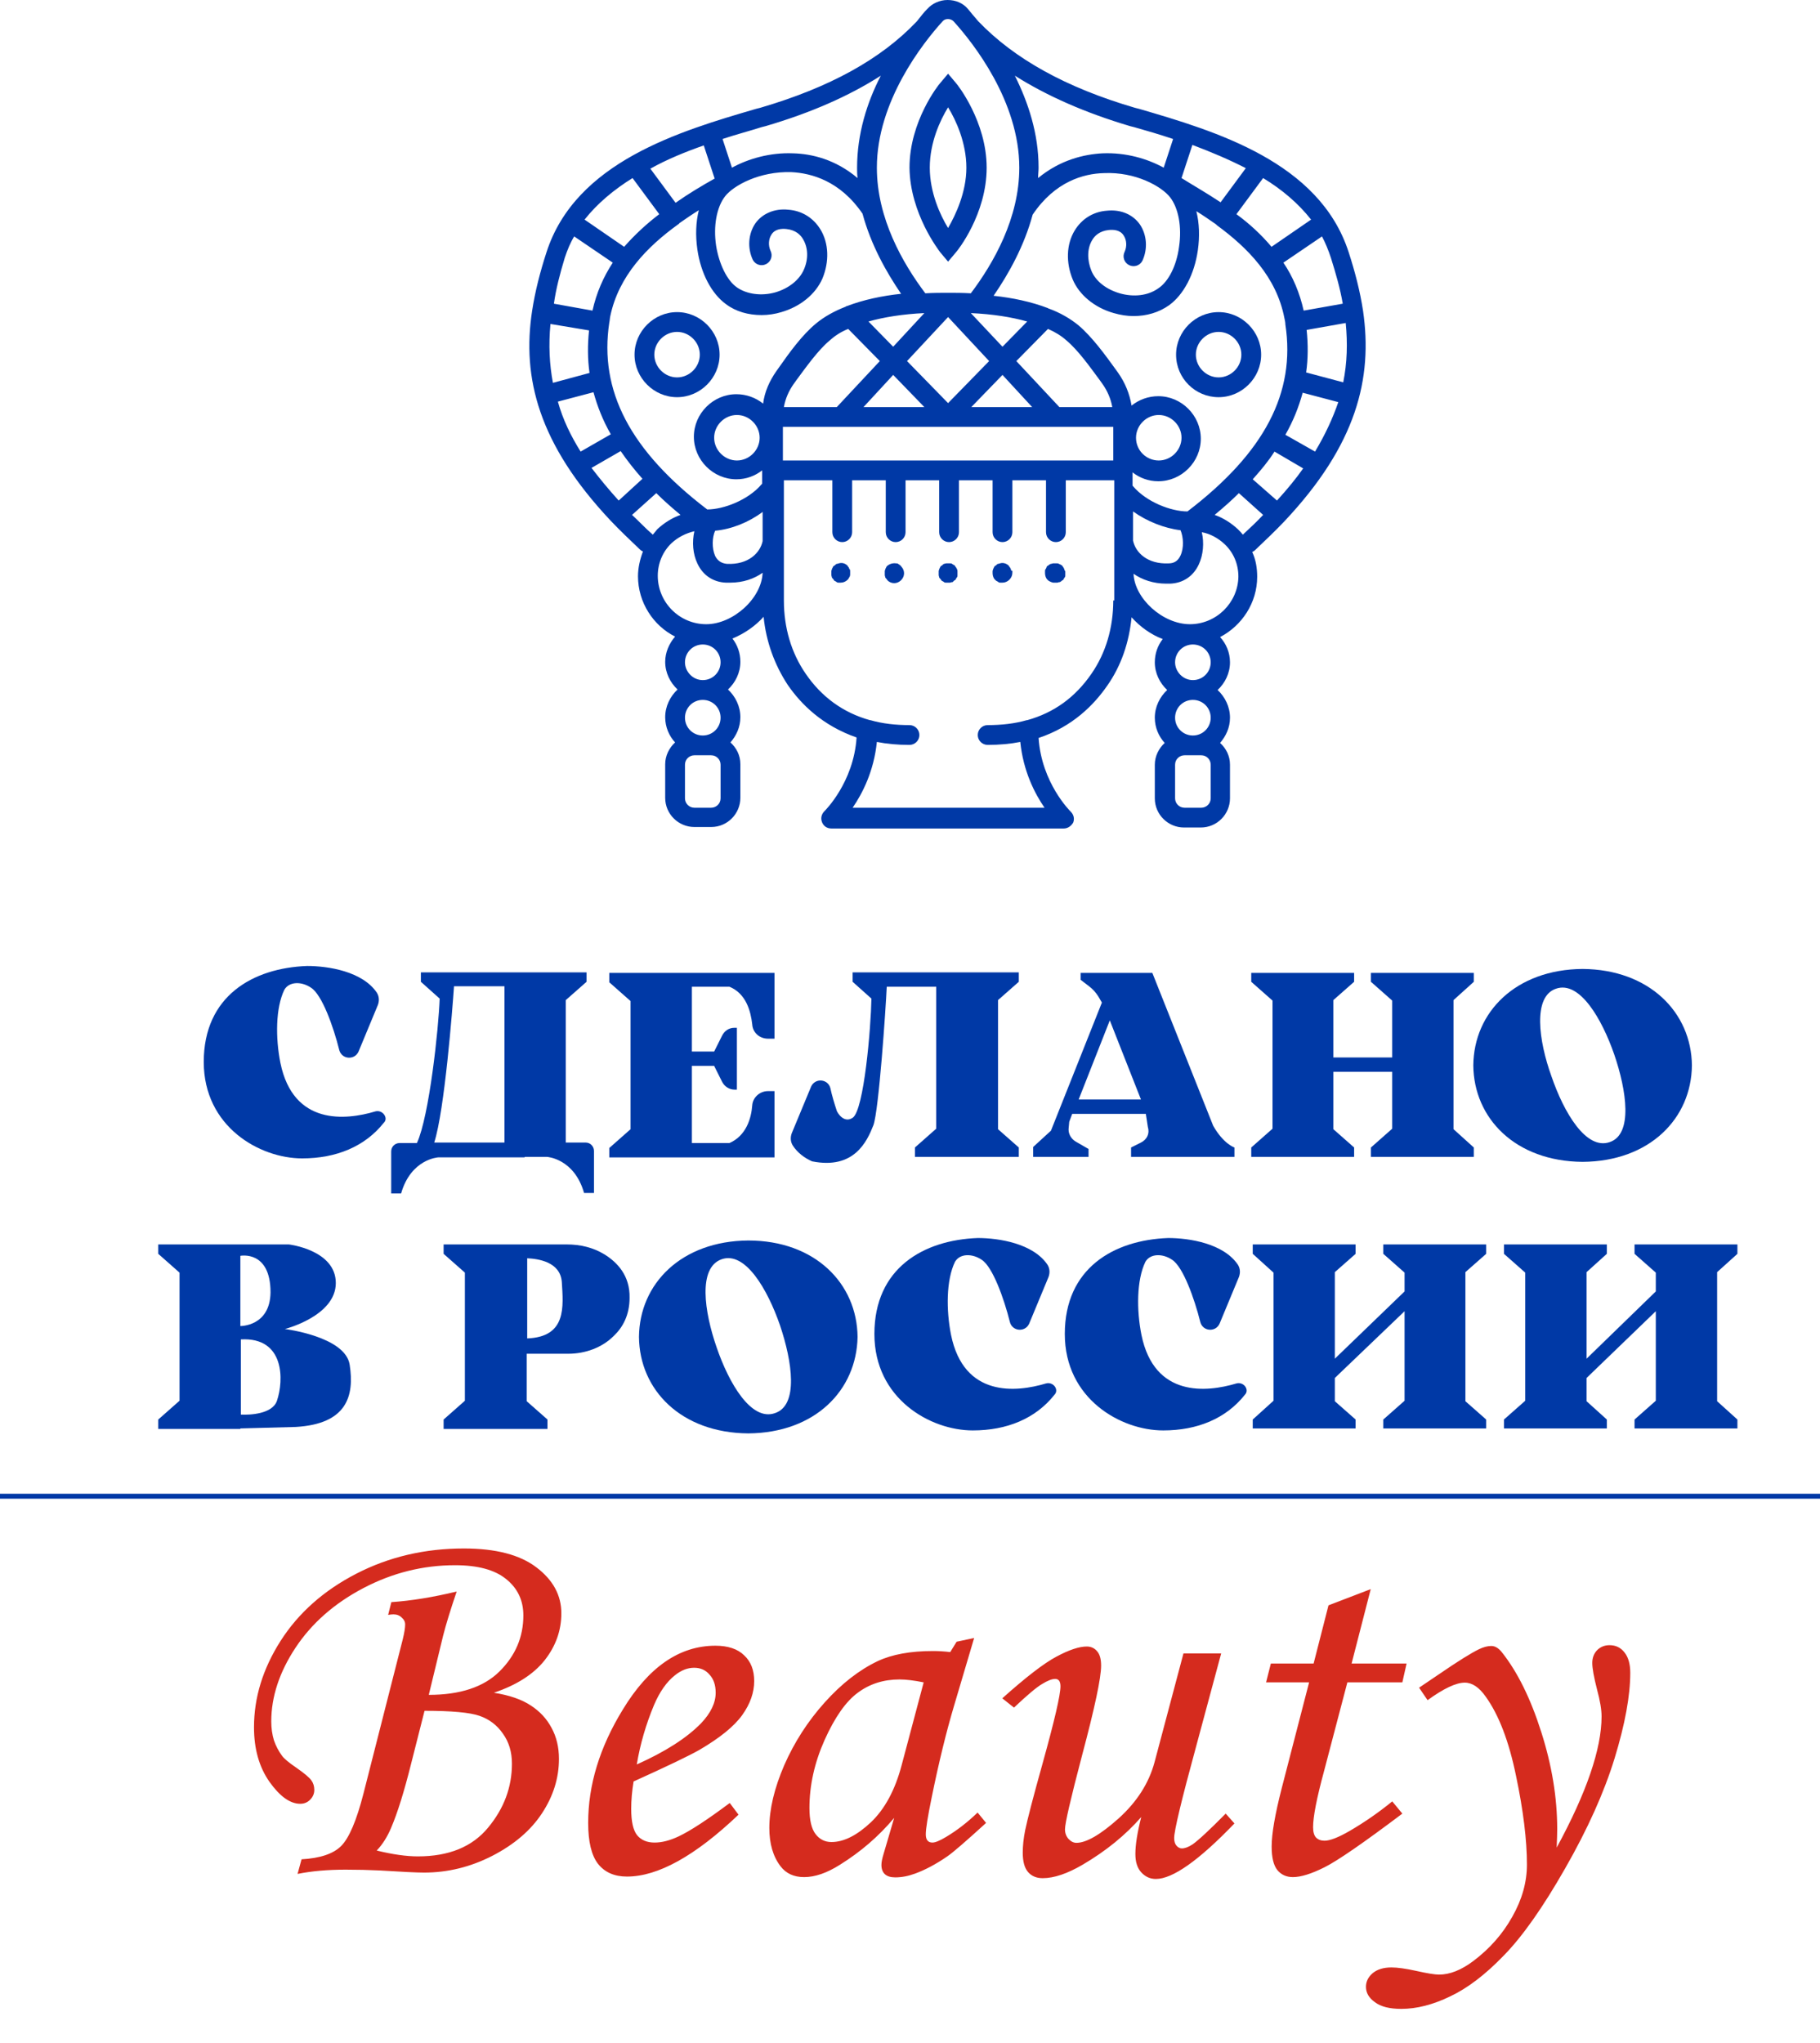 <?xml version="1.0" encoding="UTF-8"?> <svg xmlns="http://www.w3.org/2000/svg" width="368" height="413" viewBox="0 0 368 413" fill="none"> <path d="M190.1 50.998L191.7 52.898L193.3 50.998C193.6 50.698 199.5 43.298 199.5 33.898C199.5 24.598 193.6 17.098 193.3 16.798L191.7 14.898L190.1 16.798C189.8 17.098 183.9 24.498 183.9 33.898C184 43.198 189.9 50.698 190.1 50.998ZM191.7 21.698C193.3 24.298 195.4 28.898 195.4 33.898C195.4 38.898 193.2 43.498 191.7 46.098C190.1 43.498 188 38.898 188 33.898C188 28.798 190.1 24.298 191.7 21.698Z" fill="#0039A6"></path> <path d="M193.501 115.098C193.501 114.998 193.401 114.898 193.301 114.698C193.201 114.598 193.101 114.498 193.101 114.398C193.001 114.298 192.901 114.198 192.801 114.198C192.701 114.098 192.601 114.098 192.501 113.998C192.401 113.898 192.301 113.898 192.101 113.898C191.801 113.898 191.601 113.898 191.301 113.898C191.201 113.898 191.001 113.998 190.901 113.998C190.801 113.998 190.701 114.098 190.601 114.198C190.501 114.298 190.401 114.398 190.301 114.398C190.201 114.498 190.101 114.598 190.101 114.698C190.001 114.798 190.001 114.898 189.901 115.098C189.901 115.198 189.801 115.298 189.801 115.498C189.801 115.598 189.801 115.798 189.801 115.898C189.801 115.998 189.801 116.198 189.801 116.298C189.801 116.398 189.901 116.598 189.901 116.698C189.901 116.798 190.001 116.898 190.101 116.998C190.201 117.098 190.301 117.198 190.301 117.298C190.401 117.398 190.501 117.498 190.601 117.498C190.701 117.598 190.801 117.598 190.901 117.698C191.001 117.798 191.101 117.798 191.301 117.798C191.401 117.798 191.601 117.798 191.701 117.798C191.801 117.798 192.001 117.798 192.101 117.798C192.201 117.798 192.301 117.698 192.501 117.698C192.701 117.698 192.701 117.598 192.801 117.498C192.901 117.398 193.001 117.298 193.101 117.298C193.201 117.198 193.301 117.098 193.301 116.998C193.401 116.898 193.401 116.798 193.501 116.698C193.601 116.598 193.601 116.498 193.601 116.298C193.601 116.198 193.601 115.998 193.601 115.898C193.601 115.798 193.601 115.598 193.601 115.498C193.601 115.398 193.601 115.198 193.501 115.098Z" fill="#0039A6"></path> <path d="M246.401 80.302C251.101 80.302 255.001 76.402 255.001 71.702C255.001 67.002 251.101 63.102 246.401 63.102C241.701 63.102 237.801 67.002 237.801 71.702C237.801 76.502 241.701 80.302 246.401 80.302ZM246.401 67.102C248.901 67.102 251.001 69.202 251.001 71.702C251.001 74.202 248.901 76.302 246.401 76.302C243.901 76.302 241.801 74.202 241.801 71.702C241.801 69.202 243.901 67.102 246.401 67.102Z" fill="#0039A6"></path> <path d="M215.201 115.098C215.201 114.998 215.101 114.898 215.001 114.698C214.901 114.498 214.801 114.498 214.801 114.398C214.701 114.298 214.601 114.198 214.501 114.198C214.401 114.098 214.301 114.098 214.101 113.998C214.001 113.898 213.901 113.898 213.701 113.898C213.401 113.898 213.201 113.898 212.901 113.898C212.801 113.898 212.701 113.998 212.501 113.998C212.401 113.998 212.301 114.098 212.101 114.198C212.001 114.298 211.901 114.398 211.801 114.398C211.701 114.498 211.601 114.598 211.601 114.698C211.601 114.798 211.501 114.898 211.401 115.098C211.301 115.198 211.301 115.298 211.301 115.498C211.301 115.598 211.301 115.798 211.301 115.898C211.301 116.398 211.501 116.998 211.901 117.298C212.001 117.398 212.101 117.498 212.201 117.498C212.301 117.598 212.401 117.598 212.601 117.698C212.701 117.698 212.801 117.798 213.001 117.798C213.101 117.798 213.301 117.798 213.401 117.798C213.501 117.798 213.701 117.798 213.801 117.798C213.901 117.798 214.001 117.698 214.201 117.698C214.401 117.698 214.401 117.598 214.601 117.498C214.701 117.398 214.801 117.298 214.901 117.298C215.001 117.198 215.101 117.098 215.101 116.998C215.201 116.898 215.201 116.798 215.301 116.698C215.401 116.598 215.401 116.498 215.401 116.298C215.401 116.198 215.401 115.998 215.401 115.898C215.401 115.798 215.401 115.598 215.401 115.498C215.301 115.398 215.201 115.198 215.201 115.098Z" fill="#0039A6"></path> <path d="M204.399 115.097C204.399 114.997 204.299 114.897 204.199 114.697C204.099 114.597 203.999 114.497 203.999 114.397C203.499 113.897 202.799 113.697 202.199 113.897C202.099 113.897 201.999 113.997 201.799 113.997C201.699 113.997 201.599 114.097 201.499 114.197C201.399 114.297 201.299 114.397 201.199 114.397C201.099 114.497 200.999 114.597 200.999 114.697C200.899 114.797 200.899 114.897 200.799 115.097C200.799 115.197 200.699 115.297 200.699 115.497C200.699 115.597 200.699 115.797 200.699 115.897C200.699 116.397 200.899 116.997 201.299 117.297C201.399 117.397 201.499 117.497 201.599 117.497C201.699 117.597 201.799 117.597 201.899 117.697C201.999 117.797 202.099 117.797 202.299 117.797C202.399 117.797 202.599 117.797 202.699 117.797C203.199 117.797 203.699 117.597 204.099 117.197C204.499 116.797 204.699 116.297 204.699 115.797C204.699 115.697 204.699 115.497 204.699 115.397C204.399 115.397 204.399 115.197 204.399 115.097Z" fill="#0039A6"></path> <path d="M123.5 105.3C125.3 107.2 127.3 109.1 129.4 111.1C129.6 111.3 129.8 111.4 130 111.5C129.4 113.1 129 114.8 129 116.5C129 121.8 132.1 126.5 136.5 128.7C135.3 130.1 134.5 131.9 134.5 133.8C134.5 136 135.5 138 137 139.4C135.5 140.8 134.5 142.8 134.5 145C134.5 147 135.3 148.8 136.5 150.1C135.3 151.2 134.5 152.8 134.5 154.5V161.3C134.5 164.6 137.2 167.2 140.4 167.2H143.8C147.1 167.2 149.7 164.5 149.7 161.3V154.5C149.7 152.7 148.9 151.2 147.7 150.1C148.9 148.7 149.7 147 149.7 145C149.7 142.8 148.7 140.8 147.2 139.4C148.7 138 149.7 136 149.7 133.8C149.7 132 149.1 130.4 148.1 129.1C150.5 128.1 152.7 126.6 154.4 124.7C154.9 129.7 156.6 134.4 159.3 138.5C162 142.4 166.3 146.7 173.2 149.1C172.6 158.2 166.8 163.9 166.7 164C166.1 164.6 165.9 165.4 166.2 166.2C166.5 167 167.2 167.5 168.1 167.5H191.6H215.1C215.9 167.5 216.6 167 217 166.3C217.3 165.5 217.1 164.7 216.5 164.1C216.4 164 210.6 158.3 210 149.2C216.9 146.9 221.2 142.5 223.9 138.6C226.7 134.6 228.3 129.9 228.8 124.8C230.5 126.7 232.7 128.3 235.1 129.2C234.1 130.5 233.5 132.1 233.5 133.9C233.5 136.1 234.5 138.1 236 139.5C234.5 140.9 233.5 142.9 233.5 145.1C233.5 147.1 234.3 148.9 235.5 150.2C234.3 151.3 233.5 152.9 233.5 154.6V161.4C233.5 164.7 236.2 167.3 239.4 167.3H242.8C246.1 167.3 248.7 164.6 248.7 161.4V154.6C248.7 152.8 247.9 151.3 246.7 150.2C247.9 148.8 248.7 147.1 248.7 145.1C248.7 142.9 247.7 140.9 246.2 139.5C247.7 138.1 248.7 136.1 248.7 133.9C248.7 131.9 247.9 130.1 246.7 128.8C251.1 126.5 254.2 121.9 254.2 116.6C254.2 114.8 253.9 113.1 253.2 111.6C253.4 111.5 253.6 111.4 253.8 111.2C255.9 109.2 257.9 107.3 259.7 105.4C274.3 89.9 277.6 76.5 275.6 62.8C275 58.9 274 55 272.7 51C266.8 32.7 245.7 26.5 230.3 22L229.5 21.8C215.5 17.7 205.1 11.9 197.8 4.3C197 3.4 196.3 2.5 195.7 1.8C194.7 0.6 193.2 0 191.6 0C190 0 188.5 0.7 187.5 1.8C186.8 2.5 186.1 3.4 185.4 4.3C178.1 12 167.7 17.7 153.7 21.8L152.9 22C137.5 26.5 116.4 32.7 110.5 51C109.2 55 108.2 58.9 107.6 62.8C105.5 76.4 108.9 89.8 123.5 105.3ZM114.2 52.1C114.7 50.6 115.3 49.1 116.1 47.8L123.9 53.1C122 56 120.6 59.2 119.8 62.8L112 61.4C112.4 58.5 113.2 55.4 114.2 52.1ZM142.3 29.4L144.5 36.1C142 37.5 139.3 39.1 136.6 41L131.5 34.1C134.9 32.2 138.6 30.7 142.3 29.4ZM137.2 45.3C137.2 45.3 137.3 45.3 137.3 45.2L137.4 45.1C138.7 44.2 140 43.3 141.3 42.5C140.7 44.9 140.6 47.6 141 50.4C141.7 55.3 143.9 59.4 146.8 61.5C148.8 63 151.3 63.7 154 63.7C155.3 63.7 156.7 63.5 158 63.1C161.8 62 164.9 59.5 166.3 56.3C167.7 52.9 167.6 49.2 165.9 46.4C164.5 44.1 162.2 42.6 159.4 42.4C156.6 42.1 154.1 43.2 152.7 45.2C151.3 47.3 151.1 50.1 152.2 52.5C152.7 53.5 153.9 53.9 154.9 53.4C155.9 52.9 156.3 51.7 155.8 50.7C155.3 49.6 155.4 48.3 156 47.4C156.7 46.3 158 46.2 159 46.3C160.9 46.5 161.9 47.5 162.4 48.4C163.4 50.1 163.5 52.4 162.5 54.6C161.6 56.6 159.5 58.3 156.8 59.1C154 59.9 151 59.5 149 58.1C147 56.7 145.4 53.4 144.8 49.7C144.2 45.7 144.9 41.9 146.6 39.7C148.3 37.5 153.6 34.6 160 34.8C164.1 35 169.9 36.6 174.4 43.2C176.1 49.5 179.2 55 182.2 59.4C178.4 59.8 174.6 60.6 171.2 61.9C171.1 61.9 171.1 61.9 171 62C168.7 62.9 166.7 64 165 65.4C162.2 67.7 159.6 71.3 157.5 74.3L157 75C155.6 77 154.6 79.2 154.3 81.6C152.8 80.4 150.9 79.7 148.9 79.7C144.2 79.7 140.3 83.6 140.3 88.3C140.3 93 144.2 96.9 148.9 96.9C150.9 96.9 152.7 96.2 154.1 95.1V97.8L154 97.9C151.3 101.1 146.3 103 143 103C127.4 91.1 121.1 79 123.2 65.2C123.3 64.8 123.3 64.3 123.4 63.9C125.1 55.8 130.8 49.9 137.2 45.3ZM208.8 43.4C213.3 36.7 219.1 35.1 223.2 35C229.6 34.7 234.9 37.7 236.6 39.9C238.3 42.1 239 45.9 238.4 49.9C237.9 53.7 236.3 56.9 234.2 58.3C232.1 59.8 229.2 60.1 226.4 59.3C223.7 58.5 221.6 56.9 220.7 54.8C219.8 52.6 219.8 50.3 220.8 48.6C221.3 47.7 222.3 46.7 224.2 46.5C225.2 46.4 226.5 46.5 227.2 47.6C227.8 48.5 227.9 49.8 227.4 50.9C226.9 51.9 227.3 53.1 228.3 53.6C229.3 54.1 230.5 53.7 231 52.7C232.1 50.3 231.9 47.5 230.5 45.4C229.1 43.4 226.7 42.3 223.8 42.6C221 42.8 218.7 44.3 217.3 46.6C215.6 49.4 215.5 53.1 216.9 56.5C218.2 59.6 221.3 62.2 225.2 63.3C226.6 63.7 227.9 63.9 229.2 63.9C231.8 63.9 234.3 63.2 236.4 61.7C239.3 59.6 241.5 55.5 242.2 50.6C242.6 47.8 242.5 45.1 241.9 42.7C243.2 43.5 244.5 44.4 245.8 45.3L245.9 45.4C245.9 45.4 246 45.4 246 45.5C252.3 50.1 258.1 56 259.7 64.3C259.8 64.7 259.9 65.2 259.9 65.6C262 79.4 255.7 91.5 240.1 103.4C236.8 103.4 231.8 101.5 229.1 98.3L229 98.2V95.5C230.4 96.6 232.2 97.3 234.2 97.3C238.9 97.3 242.8 93.4 242.8 88.7C242.8 84 238.9 80.1 234.2 80.1C232.2 80.1 230.3 80.8 228.8 82C228.4 79.6 227.5 77.4 226.1 75.4L225.6 74.7C223.5 71.8 220.9 68.2 218.1 65.8C216.4 64.4 214.3 63.2 212.1 62.4C212 62.4 212 62.4 211.9 62.3C208.5 61 204.7 60.2 200.9 59.8C204 55.3 207.1 49.7 208.8 43.4ZM251.9 34L246.8 40.9C244.1 39.1 241.3 37.5 238.9 36L241.1 29.3C244.8 30.7 248.4 32.2 251.9 34ZM269.1 52.1C270.1 55.3 271 58.4 271.5 61.4L263.6 62.8C262.8 59.2 261.4 55.9 259.5 53.1L267.3 47.8C268 49.1 268.6 50.6 269.1 52.1ZM271.6 77.3L264.1 75.3C264.5 72.5 264.5 69.6 264.2 66.7L272.1 65.3C272.5 69.4 272.4 73.3 271.6 77.3ZM265.9 91.3L259.9 87.9C261.5 85.1 262.6 82.3 263.4 79.4L270.6 81.3C269.5 84.5 268 87.8 265.9 91.3ZM258.2 101.2L253.3 96.9C255 95 256.5 93.2 257.7 91.3L263.5 94.7C262.1 96.7 260.3 98.9 258.2 101.2ZM238.7 112.3C238.2 113.4 237.4 113.9 236.3 113.9C232 114.1 229.6 111.7 229.1 109.3V103.4C231.9 105.4 235.4 106.8 238.7 107.2C239.3 108.6 239.4 110.8 238.7 112.3ZM191.7 93.1H158.3V86.3H191.7H225.1V93.1H191.7ZM144.6 107.3C147.9 107 151.4 105.6 154.2 103.5V109.4C153.7 111.8 151.3 114.2 147 114C145.9 113.9 145.1 113.4 144.6 112.4C143.9 110.8 144 108.6 144.6 107.3ZM171.5 66.5L177.9 73L169.2 82.3H158.5C158.8 80.6 159.5 79 160.5 77.6L161 76.9C163 74.2 165.4 70.8 167.8 68.8C168.8 67.9 170 67.1 171.5 66.5ZM215.6 68.8C218 70.8 220.4 74.2 222.4 76.9L222.9 77.6C223.9 79 224.6 80.6 224.9 82.3H214.2L205.5 73L211.9 66.5C213.3 67.1 214.6 67.9 215.6 68.8ZM208.7 82.3H196.4L202.7 75.8L208.7 82.3ZM191.7 81.5L183.4 73L191.7 64.1L200 73L191.7 81.5ZM186.9 82.3H174.6L180.6 75.8L186.9 82.3ZM229.7 88.5C229.7 86 231.8 83.9 234.3 83.9C236.8 83.9 238.9 86 238.9 88.5C238.9 91 236.8 93.1 234.3 93.1C231.8 93.1 229.7 91.1 229.7 88.5ZM207.7 65L202.7 70.1L196.3 63.3C200.7 63.5 204.5 64.1 207.7 65ZM180.6 70.1L175.6 65C178.8 64.1 182.6 63.5 186.9 63.3L180.6 70.1ZM153.6 88.5C153.6 91 151.5 93.1 149 93.1C146.5 93.1 144.4 91 144.4 88.5C144.4 86 146.5 83.9 149 83.9C151.5 83.9 153.6 86 153.6 88.5ZM125.1 101.2C123.1 99 121.3 96.8 119.6 94.6L125.5 91.2C126.8 93.1 128.3 95 129.9 96.8L125.1 101.2ZM112.8 81.2L120 79.3C120.8 82.2 121.9 85 123.5 87.8L117.4 91.3C115.4 88.1 113.8 84.8 112.8 81.2ZM119.1 66.8C118.8 69.7 118.8 72.6 119.2 75.4L111.8 77.4C111.1 73.7 110.9 69.8 111.3 65.5L119.1 66.8ZM132 108.1C130.5 106.8 129.2 105.4 127.8 104.1L132.7 99.7C134.2 101.2 135.8 102.6 137.6 104.1C135.9 104.7 134.3 105.7 132.9 107C132.6 107.4 132.3 107.7 132 108.1ZM145.7 161.4C145.7 162.5 144.8 163.3 143.8 163.3H140.4C139.3 163.3 138.5 162.4 138.5 161.4V154.6C138.5 153.5 139.4 152.7 140.4 152.7H143.8C144.9 152.7 145.7 153.6 145.7 154.6V161.4ZM145.7 145.1C145.7 147.1 144.1 148.7 142.1 148.7C140.1 148.7 138.5 147.1 138.5 145.1C138.5 143.1 140.1 141.5 142.1 141.5C144.1 141.5 145.7 143.1 145.7 145.1ZM138.5 133.9C138.5 131.9 140.1 130.3 142.1 130.3C144.1 130.3 145.7 131.9 145.7 133.9C145.7 135.9 144.1 137.5 142.1 137.5C140.1 137.5 138.5 135.8 138.5 133.9ZM142.8 126.2C137.4 126.2 133 121.8 133 116.4C133 113.9 134 111.5 135.8 109.8C137.1 108.6 138.7 107.8 140.4 107.4C139.9 109.6 140.1 112 141 113.9C142.1 116.3 144.2 117.7 146.8 117.8C147.1 117.8 147.3 117.8 147.6 117.8C150.3 117.8 152.5 117 154.2 115.8C154 121 148.2 126.2 142.8 126.2ZM225.1 121.4C225.1 126.9 223.6 132 220.7 136.2C217.4 141 213.1 144.1 207.7 145.6H207.6C205.2 146.3 202.5 146.6 199.7 146.6C198.6 146.6 197.7 147.5 197.7 148.6C197.7 149.7 198.6 150.6 199.7 150.6C202.1 150.6 204.3 150.4 206.3 150C206.9 155.9 209.2 160.4 211.2 163.3H191.8H172.4C174.4 160.4 176.7 155.9 177.3 150C179.3 150.4 181.5 150.6 183.9 150.6C185 150.6 185.9 149.7 185.9 148.6C185.9 147.5 185 146.6 183.9 146.6C181.1 146.6 178.4 146.3 176 145.6H175.9C170.5 144.1 166.1 140.9 162.9 136.2C160 132 158.5 126.9 158.5 121.4V97.1H168.3V107.6C168.3 108.7 169.2 109.6 170.3 109.6C171.4 109.6 172.3 108.7 172.3 107.6V97.1H179.1V107.6C179.1 108.7 180 109.6 181.1 109.6C182.2 109.6 183.1 108.7 183.1 107.6V97.1H189.9V107.6C189.9 108.7 190.8 109.6 191.9 109.6C193 109.6 193.9 108.7 193.9 107.6V97.1H200.7V107.6C200.7 108.7 201.6 109.6 202.7 109.6C203.8 109.6 204.7 108.7 204.7 107.6V97.1H211.5V107.6C211.5 108.7 212.4 109.6 213.5 109.6C214.6 109.6 215.5 108.7 215.5 107.6V97.1H225.3V121.4H225.1ZM244.8 161.4C244.8 162.5 243.9 163.3 242.9 163.3H239.5C238.4 163.3 237.6 162.4 237.6 161.4V154.6C237.6 153.5 238.5 152.7 239.5 152.7H242.9C244 152.7 244.8 153.6 244.8 154.6V161.4ZM244.8 145.1C244.8 147.1 243.2 148.7 241.2 148.7C239.2 148.7 237.6 147.1 237.6 145.1C237.6 143.1 239.2 141.5 241.2 141.5C243.2 141.5 244.8 143.1 244.8 145.1ZM237.6 133.9C237.6 131.9 239.2 130.3 241.2 130.3C243.2 130.3 244.8 131.9 244.8 133.9C244.8 135.9 243.2 137.5 241.2 137.5C239.2 137.5 237.6 135.8 237.6 133.9ZM240.6 126.2C235.1 126.2 229.4 121 229.2 116C230.9 117.2 233.2 118 235.8 118C236.1 118 236.3 118 236.6 118C239.2 117.9 241.3 116.5 242.4 114.1C243.3 112.2 243.5 109.7 243 107.6C244.7 107.9 246.3 108.8 247.6 110C249.4 111.7 250.4 114 250.4 116.6C250.3 121.9 245.9 126.2 240.6 126.2ZM251.3 108.1C251 107.7 250.7 107.4 250.3 107C248.9 105.7 247.3 104.7 245.6 104.1C247.4 102.6 249 101.2 250.5 99.7L255.4 104.1C254.2 105.4 252.8 106.7 251.3 108.1ZM265.1 44.4L257.1 49.9C255 47.4 252.6 45.2 250 43.3L255.4 36C259.2 38.3 262.5 41.1 265.1 44.4ZM228.5 25.5L229.3 25.7C231.8 26.4 234.5 27.2 237.2 28.1L235.3 33.9C232 32.1 227.7 30.8 222.9 31C219.2 31.2 214.4 32.3 209.9 36C209.9 35.3 210 34.6 210 33.9C210 27 207.9 20.7 205.2 15.3C211.7 19.4 219.4 22.8 228.5 25.5ZM192.8 4.3C196.8 8.7 206.1 20.5 206.1 33.9C206.1 44.1 200.9 53.2 196.3 59.3C194.7 59.2 193.1 59.2 191.7 59.2C190.2 59.2 188.7 59.2 187.1 59.3C182.5 53.2 177.3 44.1 177.3 33.9C177.3 20.5 186.6 8.7 190.6 4.3C191.1 3.7 192.2 3.7 192.8 4.3ZM154 25.7L154.8 25.5C164 22.8 171.7 19.4 178.1 15.3C175.3 20.7 173.3 27.1 173.3 33.9C173.3 34.6 173.3 35.3 173.4 36C168.9 32.2 164.1 31.1 160.4 31C155.7 30.8 151.3 32.1 148 33.9L146.1 28.1C148.8 27.2 151.5 26.5 154 25.7ZM127.9 36L133.3 43.3C130.8 45.2 128.4 47.4 126.2 49.9L118.2 44.4C120.8 41.1 124.2 38.3 127.9 36Z" fill="#0039A6"></path> <path d="M128.301 71.702C128.301 76.402 132.201 80.302 136.901 80.302C141.601 80.302 145.501 76.402 145.501 71.702C145.501 67.002 141.601 63.102 136.901 63.102C132.201 63.102 128.301 67.002 128.301 71.702ZM136.901 67.102C139.401 67.102 141.501 69.202 141.501 71.702C141.501 74.202 139.401 76.302 136.901 76.302C134.401 76.302 132.301 74.202 132.301 71.702C132.301 69.202 134.401 67.102 136.901 67.102Z" fill="#0039A6"></path> <path d="M171.8 115.097C171.7 114.997 171.7 114.897 171.6 114.697C171.5 114.597 171.4 114.497 171.4 114.397C170.9 113.897 170.3 113.697 169.6 113.897C169.5 113.897 169.4 113.997 169.2 113.997C169.1 113.997 169 114.097 168.9 114.197C168.8 114.297 168.7 114.397 168.6 114.397C168.5 114.497 168.4 114.597 168.4 114.697C168.3 114.797 168.3 114.897 168.2 115.097C168.2 115.197 168.1 115.297 168.1 115.497C168.1 115.597 168.1 115.797 168.1 115.897C168.1 115.997 168.1 116.197 168.1 116.297C168.1 116.397 168.2 116.597 168.2 116.697C168.2 116.797 168.3 116.897 168.4 116.997C168.5 117.097 168.6 117.197 168.6 117.297C168.7 117.397 168.8 117.497 168.9 117.497C169 117.597 169.1 117.597 169.2 117.697C169.3 117.797 169.4 117.797 169.6 117.797C169.7 117.797 169.9 117.797 170 117.797C170.5 117.797 171 117.597 171.4 117.197C171.5 117.097 171.6 116.997 171.6 116.897C171.7 116.797 171.7 116.697 171.8 116.597C171.8 116.497 171.9 116.397 171.9 116.197C171.9 116.097 171.9 115.897 171.9 115.797C171.9 115.697 171.9 115.497 171.9 115.397C171.9 115.397 171.9 115.197 171.8 115.097Z" fill="#0039A6"></path> <path d="M181.9 114.2C181.8 114.1 181.7 114.1 181.6 114C181.5 113.9 181.4 113.9 181.2 113.9C180.5 113.8 179.9 114 179.4 114.4C179.3 114.5 179.2 114.6 179.2 114.7C179.1 114.8 179.1 114.9 179 115.1C179 115.2 178.9 115.3 178.9 115.5C178.9 115.6 178.9 115.8 178.9 115.9C178.9 116 178.9 116.2 178.9 116.3C178.9 116.4 179 116.6 179 116.7C179 116.8 179.1 116.9 179.2 117C179.3 117.1 179.4 117.2 179.4 117.3C179.8 117.7 180.3 117.9 180.8 117.9C181.3 117.9 181.8 117.7 182.2 117.3C182.6 116.9 182.8 116.4 182.8 115.9C182.8 115.4 182.6 114.9 182.2 114.5C182.2 114.4 182 114.3 181.9 114.2Z" fill="#0039A6"></path> <path d="M75.899 224.697C69.899 226.497 59.299 227.597 56.699 214.897C55.699 209.897 55.699 203.797 57.499 200.097C58.499 198.397 60.999 198.397 62.899 199.697C65.099 201.097 67.399 207.497 68.599 212.297C69.099 214.197 71.699 214.397 72.499 212.597L76.399 203.197C76.699 202.397 76.699 201.497 76.199 200.697C73.299 196.397 66.399 195.297 62.099 195.297C51.099 195.697 41.199 201.397 41.199 214.697C41.199 227.797 52.499 234.197 61.099 234.197C67.999 234.197 73.799 231.797 77.599 226.997C78.599 226.097 77.399 224.297 75.899 224.697Z" fill="#0039A6"></path> <path d="M258 233.895H268.8H269.6H273.8V231.995L269.6 228.295V216.695H281.5V228.195L277.2 231.995V233.895H281.5H282.2H293H293.9H298V231.995L293.9 228.295V202.195L298 198.495V196.695H293.9H293H282.2H281.5H277.2V198.495L281.5 202.295V213.795H269.6V202.195L273.8 198.495V196.695H269.6H268.8H258H257.3H253V198.495L257.3 202.295V228.195L253 231.995V233.895H257.3H258Z" fill="#0039A6"></path> <path d="M189.299 199.494V228.194L184.999 231.994V233.894H189.299H190.099H200.899H201.799H205.999V231.994L201.799 228.294V202.194L205.999 198.494V196.594H201.799H200.899H192.399H189.399H177.399H175.699H172.399V198.494L176.199 201.894C176.099 207.794 174.699 224.494 172.399 225.994C170.599 227.194 169.299 224.894 169.199 224.594C168.699 223.094 168.199 221.394 167.899 219.994C167.399 218.094 164.799 217.894 163.999 219.694L160.099 229.094C159.799 229.894 159.799 230.794 160.299 231.594C161.199 232.994 162.599 234.094 164.199 234.794C172.699 236.494 175.299 230.794 176.599 227.494C177.699 224.494 179.099 203.894 179.299 199.494H189.299Z" fill="#0039A6"></path> <path d="M156.599 233.895V231.095V220.595H155.299C153.599 220.595 152.199 221.895 152.099 223.495C151.899 226.095 150.899 229.595 147.499 231.095H139.899V215.495H144.399L145.999 218.695C146.499 219.695 147.499 220.295 148.499 220.295H148.999V214.095V207.795H148.499C147.399 207.795 146.499 208.395 145.999 209.395L144.399 212.595H139.899V199.495H147.499C150.899 200.895 151.799 204.495 152.099 207.095C152.199 208.795 153.599 209.995 155.299 209.995H156.599V199.495V196.695H139.899H128.299H127.499H123.199V198.595L127.499 202.395V228.295L123.199 232.095V233.995H127.499H128.299H139.899H156.599V233.895Z" fill="#0039A6"></path> <path d="M106.1 233.894H110.6C110.6 233.894 116.1 234.194 118.1 241.194H120.1V232.694C120.1 231.794 119.4 230.994 118.4 230.994H114.4V202.194L118.6 198.494V196.594H114.4H113.5H106.1H102H90.1H89.4H85.1V198.494L88.9 201.894C88.7 207.794 86.8 225.694 84.3 231.094H82.2H80.8C79.9 231.094 79.1 231.794 79.1 232.794V241.294H81.1C83.1 234.294 88.6 233.994 88.6 233.994H102H106.1V233.894ZM87.8 230.994C89.9 224.494 91.5 203.794 91.8 199.394H102V230.994H87.8Z" fill="#0039A6"></path> <path d="M230.7 230.995L228.7 231.995V233.895H235.4H247.8H249.6V231.995C249.6 231.995 247.4 231.295 245.3 227.595L233 196.695H221.4H220.6H218.5V198.095L220.2 199.395C221 199.995 221.6 200.695 222.1 201.495L222.8 202.695L212.5 228.595L208.9 231.895V233.895H220.1V232.295L217.5 230.795C216.5 230.195 215.9 229.095 216.1 227.895L216.2 226.795L216.8 225.195H231.7V225.295L232.1 227.895C232.5 229.195 231.9 230.395 230.7 230.995ZM218.1 222.295L224.4 206.295L230.7 222.295H218.1Z" fill="#0039A6"></path> <path d="M342.1 215.398C342 204.698 333.5 195.998 320 195.898C306.5 195.998 298 204.598 297.9 215.398C298 226.098 306.4 234.798 320 234.898C333.6 234.798 342 226.098 342.1 215.398ZM314.6 199.898C319.4 198.198 323.9 205.998 326.4 213.198C328.9 220.498 330.2 229.298 325.5 230.898C320.7 232.598 316.2 224.898 313.7 217.598C311.1 210.398 309.9 201.498 314.6 199.898Z" fill="#0039A6"></path> <path d="M211.501 279.697C205.501 281.497 194.901 282.597 192.301 269.897C191.301 264.897 191.301 258.797 193.101 255.097C194.101 253.397 196.601 253.397 198.501 254.697C200.701 256.097 203.001 262.497 204.201 267.297C204.701 269.197 207.301 269.397 208.101 267.597L212.001 258.197C212.301 257.397 212.301 256.497 211.801 255.697C208.901 251.397 202.001 250.297 197.701 250.297C186.701 250.697 176.801 256.397 176.801 269.697C176.801 282.797 188.101 289.197 196.701 289.197C203.601 289.197 209.401 286.797 213.201 281.997C214.201 280.997 213.001 279.297 211.501 279.697Z" fill="#0039A6"></path> <path d="M250.001 279.697C244.001 281.497 233.401 282.597 230.801 269.897C229.801 264.897 229.801 258.797 231.601 255.097C232.601 253.397 235.101 253.397 237.001 254.697C239.201 256.097 241.501 262.497 242.701 267.297C243.201 269.197 245.801 269.397 246.601 267.597L250.501 258.197C250.801 257.397 250.801 256.497 250.301 255.697C247.401 251.397 240.501 250.297 236.201 250.297C225.201 250.697 215.301 256.397 215.301 269.697C215.301 282.797 226.601 289.197 235.201 289.197C242.101 289.197 247.901 286.797 251.701 281.997C252.701 280.997 251.501 279.297 250.001 279.697Z" fill="#0039A6"></path> <path d="M295.501 251.594H284.701H284.001H279.701V253.494L284.001 257.294V261.094L269.901 274.694V257.194L274.101 253.494V251.594H269.901H269.101H258.301H257.501H253.301V253.494L257.501 257.294V283.194L253.301 286.994V288.794H257.501H258.301H269.101H269.901H274.101V286.994L269.901 283.294V278.594L284.001 265.094V283.194L279.701 286.994V288.794H284.001H284.701H295.501H296.301H300.501V286.994L296.301 283.294V257.194L300.501 253.494V251.594H296.301H295.501Z" fill="#0039A6"></path> <path d="M151.299 250.797C137.799 250.897 129.299 259.497 129.199 270.297C129.299 280.997 137.699 289.697 151.299 289.797C164.799 289.697 173.199 281.097 173.399 270.297C173.299 259.497 164.799 250.797 151.299 250.797ZM156.699 285.697C151.899 287.397 147.399 279.697 144.899 272.397C142.399 265.197 141.099 256.297 145.899 254.597C150.699 252.897 155.199 260.697 157.699 267.897C160.199 275.297 161.499 284.097 156.699 285.697Z" fill="#0039A6"></path> <path d="M57.6 268.694C57.6 268.694 67.9 266.094 67.9 259.394C67.9 252.694 58.4 251.594 58.4 251.594H48.6H37H36.3H32V253.494L36.3 257.294V283.194L32 286.994V288.894H36.3H37H48.6V288.794L59.8 288.494C70.1 287.894 71.7 282.294 70.7 275.894C69.8 270.194 57.6 268.694 57.6 268.694ZM48.6 253.894C48.6 253.894 54.7 252.694 54.7 261.294C54.6 268.194 48.6 268.094 48.6 268.094V253.894ZM56 283.194C55.1 285.894 50.5 286.094 48.7 285.994V270.794C57.6 270.294 57.4 279.094 56 283.194Z" fill="#0039A6"></path> <path d="M122.199 253.594C119.899 252.194 117.299 251.594 114.599 251.594H106.499H102.499H94.799H93.999H89.699V253.494L93.999 257.294V283.194L89.699 286.994V288.894H93.999H94.799H105.599H106.499H110.699V286.994L106.499 283.294V273.694H114.899C118.299 273.694 121.699 272.494 124.099 270.094C125.899 268.394 127.299 265.894 127.299 262.394C127.399 257.894 124.799 255.194 122.199 253.594ZM106.599 270.594V254.394C108.799 254.494 113.299 255.094 113.599 259.194C113.899 264.194 114.599 270.294 106.599 270.594Z" fill="#0039A6"></path> <path d="M351.3 253.494V251.594H347.2H346.3H335.5H334.8H330.5V253.494L334.8 257.294V261.094L320.8 274.694V257.194L324.9 253.494V251.594H320.8H319.9H309.1H308.4H304.1V253.494L308.4 257.294V283.194L304.1 286.994V288.794H308.4H309.1H319.9H320.8H324.9V286.994L320.8 283.294V278.594L334.8 265.094V283.194L330.5 286.994V288.794H334.8H335.5H346.3H347.2H351.3V286.994L347.2 283.294V257.194L351.3 253.494Z" fill="#0039A6"></path> <path d="M78.482 326.491L79.127 323.913C83.209 323.627 87.613 322.91 92.34 321.765C91.087 325.453 90.174 328.425 89.601 330.681L86.7 342.658C93.038 342.658 97.8 341.083 100.987 337.932C104.21 334.745 105.821 330.967 105.821 326.599C105.821 323.555 104.658 321.102 102.33 319.24C100.038 317.378 96.601 316.447 92.018 316.447C85.537 316.447 79.36 317.987 73.487 321.066C67.615 324.146 63.032 328.174 59.737 333.151C56.479 338.093 54.85 343.052 54.85 348.029C54.85 349.39 55.029 350.661 55.387 351.843C55.781 352.989 56.336 354.045 57.052 355.012C57.481 355.585 58.43 356.372 59.898 357.375C61.546 358.521 62.566 359.38 62.96 359.953C63.354 360.49 63.551 361.135 63.551 361.887C63.551 362.639 63.264 363.301 62.691 363.874C62.154 364.411 61.492 364.68 60.704 364.68C58.663 364.68 56.586 363.194 54.474 360.222C52.397 357.25 51.358 353.579 51.358 349.211C51.358 343.195 53.149 337.377 56.73 331.755C60.346 326.097 65.449 321.568 72.037 318.166C78.626 314.764 85.877 313.063 93.79 313.063C100.235 313.063 105.123 314.335 108.453 316.877C111.819 319.419 113.502 322.517 113.502 326.169C113.502 329.642 112.374 332.811 110.118 335.676C107.862 338.505 104.443 340.689 99.859 342.229C103.01 342.73 105.499 343.589 107.325 344.807C109.151 345.988 110.548 347.492 111.515 349.318C112.517 351.145 113.019 353.239 113.019 355.603C113.019 359.47 111.873 363.14 109.581 366.613C107.325 370.051 103.977 372.915 99.537 375.207C95.133 377.463 90.532 378.591 85.733 378.591C84.337 378.591 81.347 378.448 76.764 378.161C74.579 378.054 72.288 378 69.889 378C66.236 378 62.996 378.286 60.167 378.859L60.973 375.905C64.732 375.69 67.4 374.795 68.976 373.22C70.587 371.608 72.091 368.081 73.487 362.639L81.436 331.433C81.759 330.108 81.92 329.105 81.92 328.425C81.92 327.888 81.687 327.422 81.222 327.028C80.792 326.599 80.237 326.384 79.557 326.384C79.27 326.384 78.912 326.42 78.482 326.491ZM85.841 345.881L83.102 356.677C81.705 362.263 80.362 366.56 79.073 369.567C78.321 371.358 77.355 372.88 76.173 374.133C79.395 374.921 82.171 375.314 84.498 375.314C90.764 375.314 95.491 373.381 98.678 369.514C101.9 365.646 103.512 361.332 103.512 356.569C103.512 354.206 102.903 352.183 101.686 350.5C100.504 348.781 98.928 347.582 96.959 346.901C95.025 346.221 91.319 345.881 85.841 345.881ZM147.555 364.519L149.327 366.882C140.554 375.225 133.035 379.396 126.769 379.396C124.226 379.396 122.275 378.537 120.914 376.818C119.589 375.1 118.927 372.342 118.927 368.547C118.927 360.884 121.254 353.257 125.909 345.666C131.137 337.036 137.385 332.722 144.654 332.722C147.197 332.722 149.13 333.366 150.455 334.655C151.816 335.909 152.496 337.645 152.496 339.865C152.496 342.193 151.69 344.484 150.079 346.74C148.468 348.996 145.585 351.341 141.432 353.776C139.355 354.958 134.915 357.089 128.111 360.168C127.789 362.102 127.628 363.946 127.628 365.7C127.628 368.243 128.022 370.015 128.81 371.018C129.633 372.02 130.815 372.521 132.354 372.521C133.823 372.521 135.434 372.11 137.188 371.286C139.552 370.176 143.007 367.92 147.555 364.519ZM128.756 356.73C134.521 354.152 138.854 351.377 141.754 348.405C143.723 346.328 144.708 344.27 144.708 342.229C144.708 340.689 144.296 339.471 143.473 338.576C142.685 337.645 141.646 337.18 140.357 337.18C139.033 337.18 137.743 337.681 136.49 338.684C134.807 340.008 133.393 342.014 132.247 344.699C130.6 348.638 129.436 352.648 128.756 356.73ZM193.424 331.916L196.969 331.164L192.94 344.753C191.329 350.16 189.807 356.39 188.375 363.444C187.587 367.276 187.193 369.746 187.193 370.856C187.193 371.966 187.641 372.521 188.536 372.521C189.109 372.521 190.022 372.146 191.275 371.394C193.495 370.069 195.626 368.422 197.667 366.452L199.386 368.547C195.304 372.271 192.69 374.527 191.544 375.314C189.252 376.89 187.068 378.054 184.991 378.806C183.631 379.307 182.306 379.558 181.017 379.558C180.086 379.558 179.387 379.343 178.922 378.913C178.456 378.483 178.224 377.857 178.224 377.033C178.224 376.496 178.367 375.762 178.653 374.831L180.802 367.526C177.722 371.215 174.052 374.383 169.791 377.033C167.177 378.68 164.778 379.504 162.594 379.504C160.517 379.504 158.924 378.77 157.813 377.302C156.31 375.332 155.558 372.754 155.558 369.567C155.558 365.772 156.56 361.547 158.565 356.892C160.606 352.237 163.328 348.011 166.729 344.216C170.131 340.42 173.712 337.627 177.472 335.837C180.372 334.476 184.096 333.796 188.644 333.796C189.789 333.796 190.953 333.868 192.135 334.011L193.424 331.916ZM186.764 340.134C184.83 339.74 183.201 339.543 181.876 339.543C178.653 339.543 175.842 340.438 173.443 342.229C171.044 343.983 168.806 347.17 166.729 351.789C164.688 356.372 163.668 360.956 163.668 365.539C163.668 367.974 164.08 369.729 164.903 370.803C165.727 371.877 166.801 372.414 168.126 372.414C170.597 372.414 173.246 371.089 176.075 368.439C178.904 365.754 180.981 361.905 182.306 356.892L186.764 340.134ZM239.293 334.279H246.92L241.871 353.024C238.899 363.91 237.413 370.104 237.413 371.608C237.413 372.289 237.574 372.808 237.896 373.166C238.219 373.524 238.577 373.703 238.971 373.703C239.579 373.703 240.296 373.435 241.119 372.897C242.301 372.074 244.539 369.997 247.833 366.667L249.605 368.654C242.408 376.138 237.109 379.88 233.707 379.88C232.561 379.88 231.576 379.432 230.753 378.537C229.965 377.678 229.571 376.442 229.571 374.831C229.571 372.969 229.965 370.48 230.753 367.365C227.566 371.018 223.627 374.222 218.937 376.979C215.821 378.806 213.118 379.719 210.826 379.719C209.573 379.719 208.588 379.307 207.872 378.483C207.156 377.66 206.798 376.353 206.798 374.562C206.798 373.166 206.959 371.662 207.281 370.051C207.747 367.795 208.928 363.265 210.826 356.462C213.225 347.832 214.425 342.658 214.425 340.939C214.425 339.937 214.067 339.436 213.351 339.436C212.706 339.436 211.829 339.776 210.719 340.456C209.609 341.101 207.711 342.694 205.025 345.236L202.662 343.356C207.46 339.06 211.113 336.249 213.619 334.924C216.161 333.563 218.202 332.883 219.742 332.883C220.602 332.883 221.3 333.205 221.837 333.85C222.374 334.458 222.643 335.425 222.643 336.75C222.643 339.221 221.354 345.29 218.775 354.958C216.484 363.659 215.338 368.618 215.338 369.836C215.338 370.588 215.571 371.232 216.036 371.77C216.537 372.307 217.075 372.575 217.647 372.575C219.653 372.575 222.499 370.928 226.188 367.634C229.876 364.304 232.293 360.526 233.438 356.301L239.293 334.279ZM268.619 324.558L277.159 321.281L273.292 336.32H284.41L283.551 340.134H272.433L267.706 358.127C266.238 363.534 265.504 367.294 265.504 369.406C265.504 370.373 265.701 371.071 266.095 371.501C266.524 371.931 267.097 372.146 267.813 372.146C268.924 372.146 270.624 371.483 272.916 370.158C275.924 368.404 278.788 366.416 281.51 364.196L283.551 366.667C275.709 372.575 270.463 376.192 267.813 377.517C265.164 378.841 263.033 379.504 261.422 379.504C260.097 379.504 259.041 379.021 258.253 378.054C257.501 377.087 257.125 375.511 257.125 373.327C257.125 370.749 257.805 366.81 259.166 361.511L264.698 340.134H255.997L256.964 336.32H265.611L268.619 324.558ZM288.653 343.732L286.935 341.208L290.909 338.522C294.776 335.873 297.498 334.172 299.073 333.42C299.968 332.99 300.792 332.775 301.544 332.775C302.296 332.775 303.012 333.205 303.692 334.064C306.843 338.039 309.493 343.41 311.642 350.178C313.79 356.91 314.864 363.444 314.864 369.782C314.864 370.606 314.828 371.859 314.757 373.542C320.808 362.406 323.834 353.562 323.834 347.009C323.834 345.648 323.53 343.84 322.921 341.584C322.276 339.077 321.954 337.287 321.954 336.213C321.954 335.174 322.276 334.315 322.921 333.635C323.601 332.954 324.443 332.614 325.445 332.614C326.699 332.614 327.701 333.098 328.453 334.064C329.241 335.031 329.635 336.41 329.635 338.2C329.635 342.819 328.578 348.584 326.466 355.495C324.353 362.37 321.023 369.782 316.476 377.731C311.964 385.645 307.828 391.517 304.068 395.349C300.344 399.216 296.728 401.973 293.219 403.62C289.745 405.303 286.451 406.145 283.336 406.145C280.973 406.145 279.2 405.697 278.019 404.802C276.801 403.942 276.192 402.904 276.192 401.687C276.192 400.612 276.658 399.681 277.589 398.894C278.52 398.142 279.773 397.766 281.349 397.766C282.566 397.766 284.231 397.998 286.344 398.464C288.6 398.965 290.139 399.216 290.963 399.216C293.147 399.216 295.457 398.303 297.892 396.477C301.222 393.97 303.854 390.98 305.787 387.507C307.757 384.034 308.741 380.524 308.741 376.979C308.741 372.002 308.007 366.022 306.539 359.04C305.107 352.058 303.066 346.722 300.416 343.034C299.091 341.136 297.677 340.188 296.173 340.188C294.418 340.188 291.912 341.369 288.653 343.732Z" fill="#D52B1E"></path> <line y1="302.5" x2="368" y2="302.5" stroke="#0039A6"></line> </svg> 